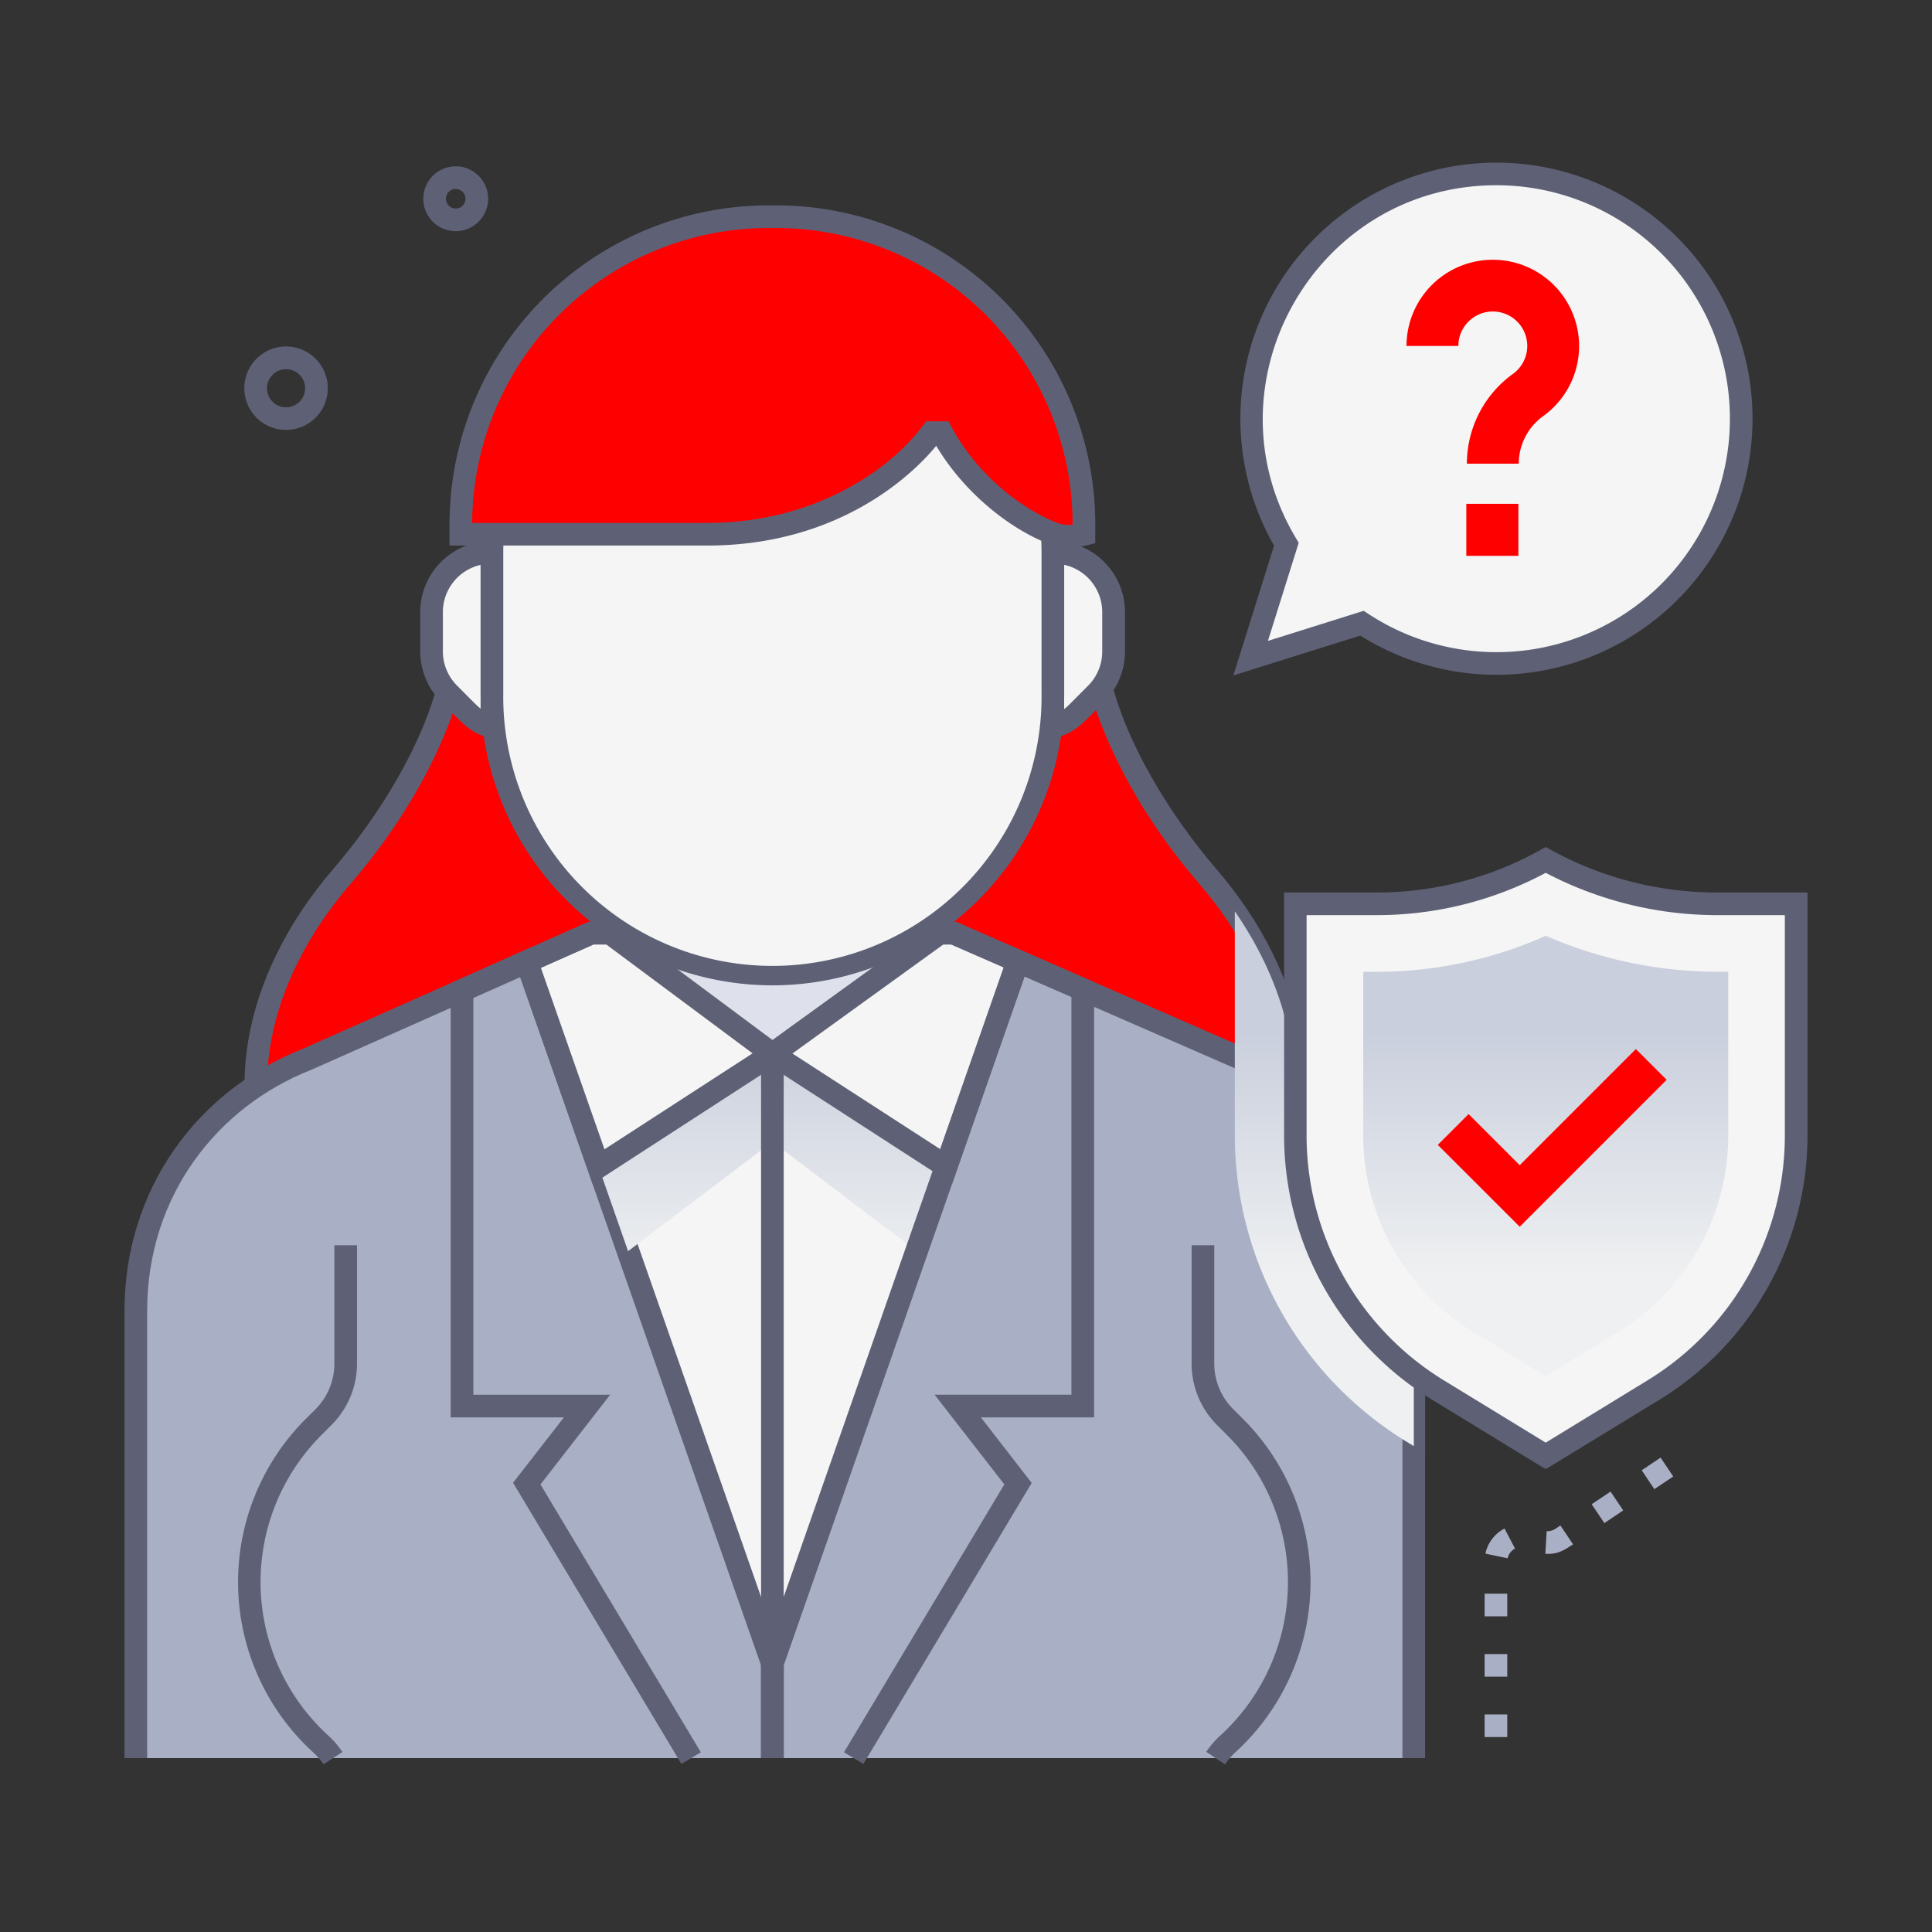 <svg xmlns="http://www.w3.org/2000/svg" xmlns:xlink="http://www.w3.org/1999/xlink" width="512" height="512" x="0" y="0" viewBox="0 0 512 512" style="enable-background:new 0 0 512 512" xml:space="preserve" class=""><rect x="0" y="0" width="512" height="512" fill="#333333" stroke="none"/><g><linearGradient id="a" x1="204.69" x2="204.69" y1="273.75" y2="337.72" gradientUnits="userSpaceOnUse"><stop offset="0" stop-color="#cacfdd"></stop><stop offset="1" stop-color="#eef0f1"></stop></linearGradient><linearGradient xlink:href="#a" id="b" x1="327.24" x2="374.67" y1="312.38" y2="312.38"></linearGradient><linearGradient xlink:href="#a" id="c" x1="409.63" x2="409.63" y1="247.26" y2="430.13"></linearGradient><g data-name="female insurance agent"><path fill="#5e6175" d="M67.74 110.45a11.06 11.06 0 1 1 15.62.51 11.08 11.08 0 0 1-15.62-.51zm8.07-12.61a5.05 5.05 0 1 0 3.69 1.6 5 5 0 0 0-3.69-1.6zM120.78 61.26a8.53 8.53 0 0 1-6.27-2.71 8.59 8.59 0 1 1 6.27 2.71zm-1.89-6.81a2.59 2.59 0 1 0 2-4.37 2.59 2.59 0 0 0-2 4.37z" opacity="1" data-original="#5e6175"></path><path fill="#ff0000" d="M334.51 316.92H76.14c-15.46-24.35-8.88-57.58 14.44-84.67S119 181.66 119 181.66h172.66s5.08 23.5 28.42 50.59c20.92 24.22 31.28 58.14 14.43 84.67z" opacity="1" data-original="#e1830e" class=""></path><path fill="#5e6175" d="M336.16 319.92H74.49l-.88-1.39c-15.8-24.88-10-59.51 14.7-88.23 12-13.91 24.36-33.62 28.26-51.63h177.51c3.84 17.77 16.16 37.56 28.26 51.63 24.73 28.72 30.5 63.35 14.7 88.23zm-258.34-6h255c13.26-22.5 7.46-53.58-15-79.71-19.56-22.71-26.53-42.81-28.46-49.54h-168c-1.93 6.73-8.9 26.83-28.45 49.54-22.55 26.13-28.35 57.21-15.09 79.71z" opacity="1" data-original="#5e6175"></path><path fill="#a9afc4" d="M155.57 372.62h-33.13V262.49c18.59-8.28-22.39 9.94-40.92 18.18C54.84 291.09 36 316.11 36 347.35v118.57h147.15l-43.55-72.75z" opacity="1" data-original="#a9afc4" class=""></path><path fill="#f5f5f5" d="M269.76 254.73c31.72 13.84 15.12 6.6-17-7.45h-96.11l-17.05 7.58 65.09 186z" opacity="1" data-original="#f5f5f5"></path><path fill="#a9afc4" d="M374.67 347.35c0-31.37-19.06-56.34-45.52-66.68l-42.21-18.44v110.39h-33.13l16 20.55-43.55 72.75h148.41z" opacity="1" data-original="#a9afc4" class=""></path><g fill="#dee1ec"><path d="M139.6 254.85q-24.88 11.07 0 0zM204.69 440.86l-65.09-186-17.16 7.63v110.13h33.13l-16 20.55 43.55 72.75h21.54zM286.94 262.23l-.05-.03zM253.81 372.62h33.13V262.23l-17.18-7.5-65.07 186.13v25.06h21.54l43.55-72.75z" fill="#dee1ec" opacity="1" data-original="#dee1ec"></path></g><path fill="#5e6175" d="M85.73 467.57A17 17 0 0 0 83 464.4a61.09 61.09 0 0 1-2-88.34l2.61-2.6a17.08 17.08 0 0 0 5-12.13V330h6v31.29a23 23 0 0 1-6.78 16.37l-2.6 2.6A55.09 55.09 0 0 0 87.06 460a22.77 22.77 0 0 1 3.68 4.3zM324.67 467.59l-5-3.34a23.45 23.45 0 0 1 3.68-4.27 55.1 55.1 0 0 0 1.83-79.68l-2.6-2.6a23 23 0 0 1-6.79-16.37V330h6v31.29a17.09 17.09 0 0 0 5 12.13l2.6 2.59a61.12 61.12 0 0 1-2 88.36 17.31 17.31 0 0 0-2.72 3.22z" opacity="1" data-original="#5e6175"></path><path fill="#a9afc4" d="m183.15 465.92-43.55-72.75 15.97-20.55h-33.13V262.49l17.16-7.64 65.09 186.01v25.06" opacity="1" data-original="#a9afc4" class=""></path><path fill="#a9afc4" d="m226.23 465.92 43.56-72.75-15.98-20.55h33.13V262.23l-17.18-7.5-65.07 186.13v25.06" opacity="1" data-original="#a9afc4" class=""></path><path fill="#5e6175" d="m180.58 467.46-44.61-74.51 13.47-17.33h-30V260.54l21.91-9.76 66.34 189.57v25.57h-6v-24.55l-63.85-182.46-12.4 5.53v105.18h36.26l-18.47 23.77 42.5 70.99z" opacity="1" data-original="#5e6175"></path><path fill="#dee1ec" d="m161.65 247.29 43.04 32.03L249 247.29z" opacity="1" data-original="#dee1ec"></path><path fill="#f5f5f5" d="M156.66 247.29h4.99l43.04 32.03-46.07 29.85-19.02-54.32zM252.72 247.29H249l-44.31 32.03 46.05 29.81 19.02-54.4z" opacity="1" data-original="#f5f5f5"></path><path fill="url(#a)" d="m204.69 279.32-46.07 29.85 7.83 22.4 38.24-29.01 38.21 29.01 7.86-22.4z" opacity="1" data-original="url(#a)"></path><path fill="#5e6175" d="m228.81 467.46-5.15-3.08 42.5-71-18.48-23.77h36.26V264.19l-12.41-5.41-63.84 182.58v24.56h-6v-25.57c.29-.84 66-188.84 66.31-189.66l21.94 9.57v115.36h-30L273.41 393zM157.05 313.76l-21.2-60.53 20.15-8.94h6.63l47.3 35.2zm-13.71-57.29 16.85 48.11 39.25-25.43-38.78-28.86h-3.36z" opacity="1" data-original="#5e6175"></path><path fill="#5e6175" d="m252.32 313.72-52.94-34.26L248 244.29h5.32l20.16 8.81zM210 279.19l39.17 25.35L266 256.37l-13.91-6.08H250z" opacity="1" data-original="#5e6175"></path><path fill="#5e6175" d="M201.69 279.32h6v186.6h-6z" opacity="1" data-original="#5e6175"></path><path fill="#5e6175" d="M377.66 465.92h-6V347.35c0-30.5-18.64-54.13-43.6-63.89l-76-33.17H157.3l-74.69 33.17C57.56 293.25 39 316.94 39 347.35v118.57h-6V347.35c0-32.49 19.61-58.58 47.36-69.45L156 244.29h97.33l77 33.6c27.41 10.74 47.36 36.68 47.36 69.46z" opacity="1" data-original="#5e6175"></path><path fill="#f5f5f5" d="M295.14 162.21v10.46a15.76 15.76 0 0 1-4.63 11.17l-5 5a15.67 15.67 0 0 1-6.6 3.94c.21-3.31.14-1.62.14-46.42a15.8 15.8 0 0 1 16.09 15.85zM130.52 192.79a15.75 15.75 0 0 1-6.49-3.91l-5-5a15.75 15.75 0 0 1-4.62-11.17v-10.5a15.79 15.79 0 0 1 16-15.81c-.04 45.25-.1 43.24.11 46.39z" opacity="1" data-original="#f5f5f5"></path><path fill="#5e6175" d="M275.6 196.93c.57-8.72.43-.47.43-53.53h3.31a18.82 18.82 0 0 1 18.79 18.81v10.46a18.82 18.82 0 0 1-5.51 13.3c-7.95 7.97-7.32 8.03-17.02 10.96zm6.4-47.25v38.23c1-.73 1-.84 6.36-6.19a12.83 12.83 0 0 0 3.74-9.05v-10.46a12.83 12.83 0 0 0-10.1-12.53zM133.79 196.92c-9.6-2.92-8.88-2.9-16.92-11a18.85 18.85 0 0 1-5.5-13.29v-10.42a18.82 18.82 0 0 1 18.8-18.81h3.2c0 53.15-.14 44.82.42 53.52zm-6.42-47.22a12.84 12.84 0 0 0-10 12.51v10.46a12.82 12.82 0 0 0 3.73 9c5.38 5.39 5.38 5.44 6.27 6.12z" opacity="1" data-original="#5e6175"></path><path fill="#f5f5f5" d="M204.69 258.13a74.32 74.32 0 0 1-74.32-74.33v-37.29a74.33 74.33 0 0 1 148.65 0v37.29a74.33 74.33 0 0 1-74.33 74.33z" opacity="1" data-original="#f5f5f5"></path><path fill="#5e6175" d="M204.69 261.13a77.42 77.42 0 0 1-77.32-77.33v-37.29a77.33 77.33 0 0 1 154.65 0v37.29a77.42 77.42 0 0 1-77.33 77.33zm0-185.94a71.4 71.4 0 0 0-71.32 71.32v37.29a71.33 71.33 0 1 0 142.65 0v-37.29a71.4 71.4 0 0 0-71.33-71.32z" opacity="1" data-original="#5e6175"></path><path fill="#ff0000" d="M287.26 141.58s-4.29 1.15-7.56 0c-8.3-2.94-22-11.9-30.13-26.93H247s-18.77 26.93-59.68 26.93h-65.19v-2.66a81.48 81.48 0 0 1 81.48-81.49h2.17a81.48 81.48 0 0 1 81.48 81.49z" opacity="1" data-original="#e1830e" class=""></path><path fill="#5e6175" d="M283.14 145.09a13.35 13.35 0 0 1-4.44-.69c-9.62-3.4-22.53-12.75-30.59-26.25-5.13 6.25-24.51 26.43-60.77 26.43h-68.21v-5.66a84.58 84.58 0 0 1 84.48-84.49h2.17a84.58 84.58 0 0 1 84.48 84.49v5a24.42 24.42 0 0 1-7.12 1.17zm-31.79-33.44.85 1.57c8.2 15.09 21.77 23.15 28.5 25.53a9 9 0 0 0 3.56.29 78.57 78.57 0 0 0-78.48-78.61h-2.17a78.58 78.58 0 0 0-78.48 78.15h62.21c20.23 0 34.69-7 43.26-12.79a58.64 58.64 0 0 0 14.86-14.13z" opacity="1" data-original="#5e6175"></path><path fill="#f5f5f5" d="M442.45 156.81a64.86 64.86 0 1 0-101.55-12.59l-9.47 30.19 29.51-9.26a64.89 64.89 0 0 0 81.51-8.34z" opacity="1" data-original="#f5f5f5"></path><path fill="#5e6175" d="m326.85 179 10.79-34.4a67.86 67.86 0 1 1 22.86 23.84zm34.55-17.13 1.19.79a61.87 61.87 0 1 0 34-113.57c-48 0-77.73 52.49-53.11 93.6l.69 1.16-8.16 26z" opacity="1" data-original="#5e6175"></path><path fill="url(#a)" d="M374.67 347.35v35.89l-2.17-1.33a95.27 95.27 0 0 1-45.26-80.77v-59.63c10.31 14.93 15.79 31.09 15.64 46.29a70.22 70.22 0 0 1 31.79 59.55z" opacity="1" data-original="url(#a)"></path><path fill="#f5f5f5" d="M476 301.14v-61.62h-21.74a95 95 0 0 1-44.63-11.62A92 92 0 0 1 365 239.52h-21.74v61.62a79.4 79.4 0 0 0 37.61 67.1l28.76 17.59 28.76-17.59a78.91 78.91 0 0 0 37.61-67.1z" opacity="1" data-original="#f5f5f5"></path><path fill="url(#a)" d="M390.27 352.87a61 61 0 0 1-29-51.73v-43.6H365a110.2 110.2 0 0 0 44.65-9.54 114.4 114.4 0 0 0 44.61 9.52H458v43.6a61 61 0 0 1-29 51.73l-19.36 11.84z" opacity="1" data-original="url(#a)"></path><path fill="#ff0000" d="m402.74 325.1-21.71-21.7 8.16-8.16 13.55 13.55 30.78-30.78 8.16 8.15z" opacity="1" data-original="#e1830e" class=""></path><path fill="#5e6175" d="M409.78 389.26c-2.38-1.19 8.67 5.48-30.48-18.46a82.16 82.16 0 0 1-39-69.66v-64.62H365a88.72 88.72 0 0 0 43.16-11.24l1.46-.82a91.51 91.51 0 0 0 44.7 12.06H479v64.62a82 82 0 0 1-39 69.66zm-63.52-146.74v58.62a76.13 76.13 0 0 0 36.17 64.54l27.2 16.63 27.19-16.63A76 76 0 0 0 473 301.14v-58.62h-18.74a98 98 0 0 1-44.63-11.21A94.81 94.81 0 0 1 365 242.52z" opacity="1" data-original="#5e6175"></path><path fill="#a9afc4" d="M399.44 460.34h-6v-6h6zm0-16h-6v-6h6zm0-16h-6v-6h6zm.09-15.38-5.88-1.23a9.78 9.78 0 0 1 5.07-6.66l2.78 5.32a3.79 3.79 0 0 0-1.97 2.61zm10-1.19.35-6c1.54.09 2.35-.64 3.64-1.51l3.36 5c-2.4 1.58-4.13 2.74-7.39 2.51zm15.64-8.13-3.36-5 5-3.36 3.36 5zm13.25-9-3.35-5 5-3.36 3.36 5z" opacity="1" data-original="#a9afc4" class=""></path><path fill="#ff0000" d="M402.48 122.88h-13.74a29.37 29.37 0 0 1 12.19-23.78 9.13 9.13 0 1 0-14.45-7.42h-13.74A22.87 22.87 0 1 1 409 110.25a15.59 15.59 0 0 0-6.52 12.63zM388.59 133.51h13.8v13.8h-13.8z" opacity="1" data-original="#e1830e" class=""></path></g></g></svg>